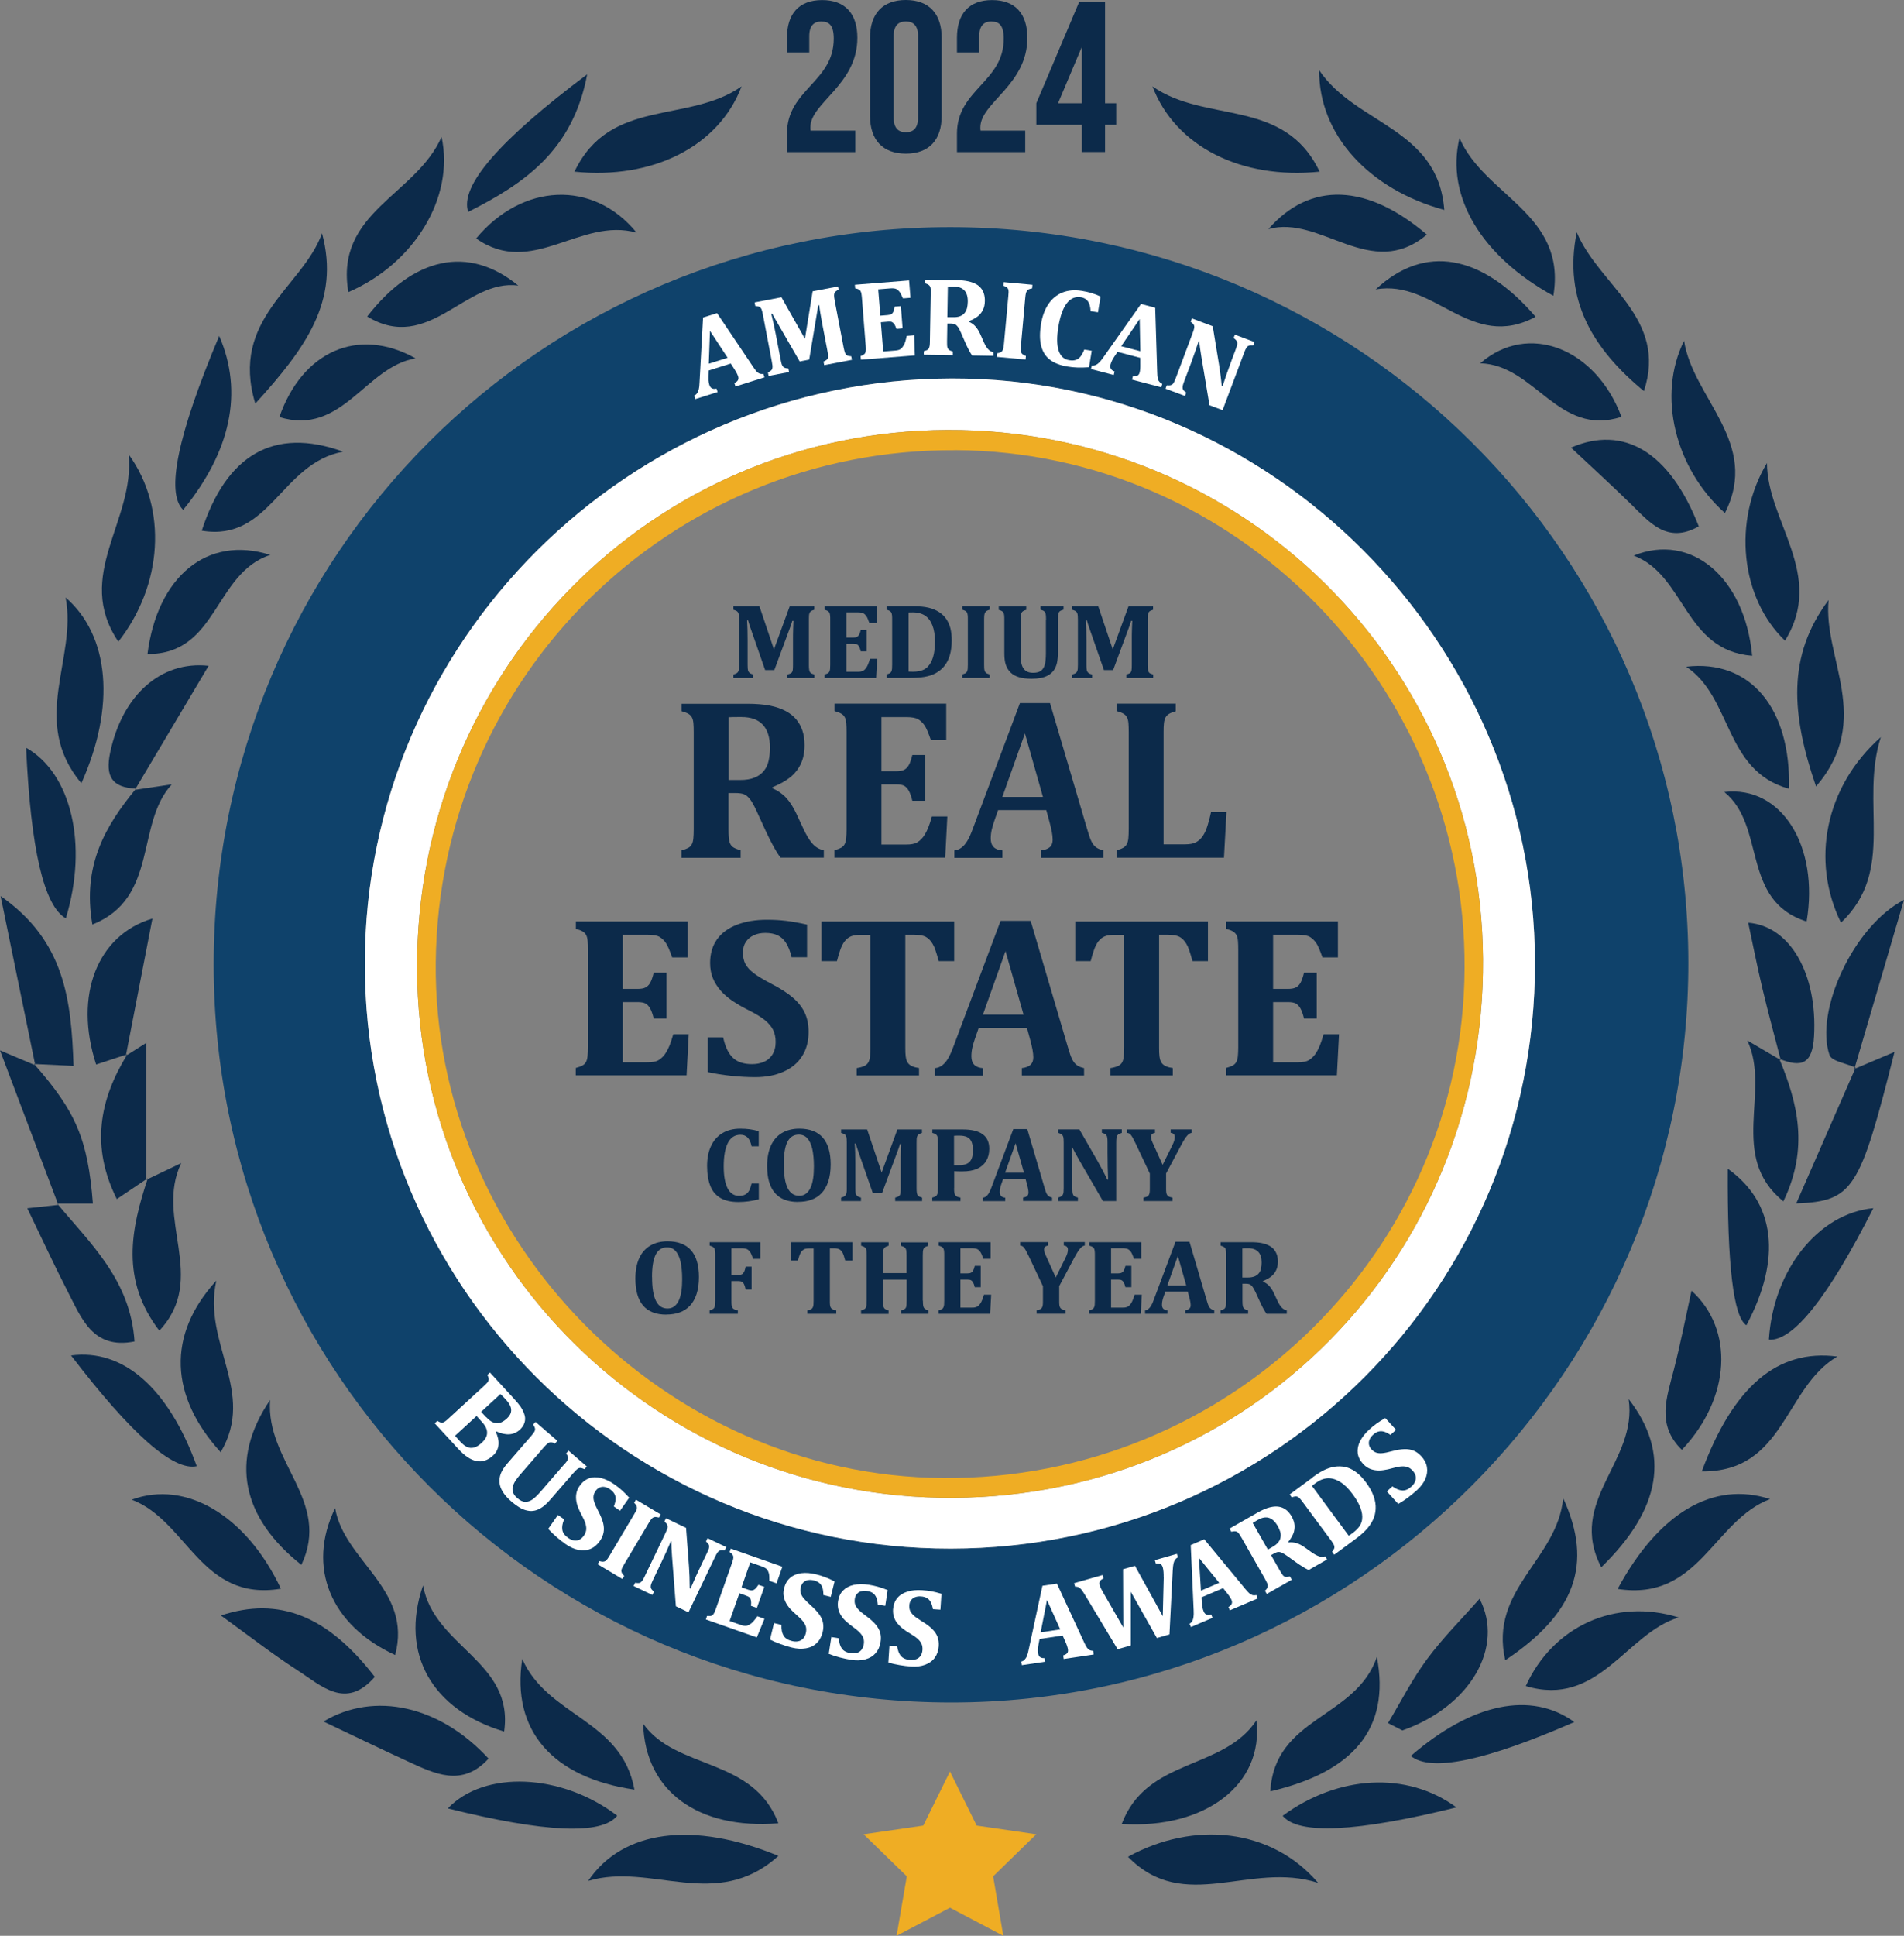 <?xml version="1.0" encoding="UTF-8"?><svg id="Layer_2" xmlns="http://www.w3.org/2000/svg" viewBox="0 0 258.85 263.07"><rect x="0" y="0" width="258.85" height="263.07" fill="#808080" stroke="none"/><defs><style>.cls-1{fill:#0f426b;}.cls-1,.cls-2,.cls-3,.cls-4{stroke-width:0px;}.cls-2{fill:#0c2a4a;}.cls-3{fill:#fff;}.cls-4{fill:#efad24;}</style></defs><g id="Layer_1-2"><path class="cls-1" d="M29.05,131.06c0-55.67,44.64-100.27,100.27-100.19,55.32.09,100.11,44.72,100.21,99.84.1,55.37-44.94,100.63-100.16,100.65-55.48.02-100.32-44.8-100.32-100.3ZM129.26,210.45c44.05-.06,79.51-35.62,79.42-79.63-.09-43.62-35.88-79.46-79.26-79.39-43.99.08-79.8,35.76-79.82,79.52-.02,43.89,35.71,79.55,79.66,79.5Z"/><path class="cls-2" d="M105.83,252.21c-8.47,7.65-17.29.83-25.87,3.4,4.69-6.94,14.3-8.17,25.87-3.4Z"/><path class="cls-2" d="M83.91,246.75q-3.15,3.95-23.03-.99c4.96-5.23,15.48-4.78,23.03.99Z"/><path class="cls-2" d="M8.95,124.8q-4.46-2.51-5.4-23.18c6.11,3.44,8.47,13.11,5.4,23.18Z"/><path class="cls-2" d="M7.93,163.74c-2.52-6.67-5.04-13.34-7.93-21,2.18.92,3.49,1.48,4.8,2.03,0,0-.18-.19-.18-.19,5.69,6.45,7.33,10.22,8.01,18.98h-4.86l.17.18Z"/><path class="cls-2" d="M29.8,45.65c3.33,7.68,1.55,15.72-4.9,23.64q-3.59-3.46,4.9-23.64Z"/><path class="cls-2" d="M7.77,163.56c4.52,5.45,9.96,10.37,10.52,18.74-5.66,1.13-7.2-3.14-9.07-6.76-1.87-3.63-3.58-7.35-5.51-11.34,1.41-.15,2.82-.3,4.23-.46,0,0-.17-.18-.17-.18Z"/><path class="cls-2" d="M79.83,10.1c-1.98,10.44-8.6,14.86-16.18,18.7q-1.77-5.25,16.18-18.7Z"/><path class="cls-2" d="M38.19,215.9c-10.9,1.81-12.71-9.25-20.29-12.1,7.4-2.72,15.61,2.18,20.29,12.1Z"/><path class="cls-2" d="M100.82,11.74c-7.27,5.1-17.91,1.48-22.72,11.59,10.6,1.09,19.61-3.4,22.72-11.59Z"/><path class="cls-2" d="M4.62,144.59s.18.19.18.19c-1.48-7.22-2.96-14.45-4.72-23.01,8.74,6.1,9.61,14.1,9.92,23.08-2.03-.1-3.71-.18-5.38-.26Z"/><path class="cls-2" d="M47.36,39.7c-1.87-10.9,9.18-13.14,12.67-21.1,1.81,8.32-3.81,17.28-12.67,21.1Z"/><path class="cls-2" d="M43.98,233.95c6.94-4.17,15.84-2.13,22.44,5.04-3.6,3.94-7.33,2.05-11.02.36-3.71-1.7-7.38-3.49-11.42-5.4Z"/><path class="cls-2" d="M30.03,219.54c7.89-2.62,14.52.04,20.92,8.34-3.95,4.56-7.3,1.17-10.53-.91-3.43-2.21-6.66-4.74-10.39-7.43Z"/><path class="cls-2" d="M34.71,54.85c-3.5-11.54,6.44-15.83,9.07-23.15,2.48,9.22-2.26,15.65-9.07,23.15Z"/><path class="cls-2" d="M26.75,199.25q-4.78,1.03-17.09-15.05c7.05-.94,13.22,4.38,17.09,15.05Z"/><path class="cls-2" d="M86.25,243.2c-11.08-1.61-16.77-8-15.25-17.76,3.45,7.87,13.52,8.22,15.25,17.76Z"/><path class="cls-2" d="M105.82,247.78c-10.93.88-18.13-4.39-18.38-13.53,4.49,6.34,14.97,4.5,18.38,13.53Z"/><path class="cls-2" d="M17.49,61.75c5.35,7.38,4.6,17.8-1.4,25.45-6.09-9.03,2.29-16.41,1.4-25.45Z"/><path class="cls-2" d="M11.06,106.45c-7.09-8.51-.53-16.91-2.14-25.25,5.96,5.14,6.84,14.78,2.14,25.25Z"/><path class="cls-2" d="M17.31,143.27c-1.42.46-2.83.93-4.24,1.39-3.08-9.43.2-17.63,7.65-19.83-1.2,6.21-2.4,12.43-3.61,18.64,0,0,.19-.2.19-.2Z"/><path class="cls-2" d="M86.55,31.62c-7.69-2.15-14.19,6.16-21.82.79,6.22-7.5,15.89-8.05,21.82-.79Z"/><path class="cls-2" d="M18.34,107.34c1.67-.25,3.35-.5,5.02-.75-4.97,5.38-1.75,15.45-10.8,19.05-1.4-8.01,1.76-13.41,5.93-18.46l-.15.16Z"/><path class="cls-2" d="M20.05,88.88c1.33-10.46,8.05-16.21,16.7-13.47-7.64,2.48-7.13,13.53-16.7,13.47Z"/><path class="cls-2" d="M45.56,204.94c1.18,7.17,10.56,11.03,8.16,19.97-8.79-4.04-12.06-11.93-8.16-19.97Z"/><path class="cls-2" d="M19.89,160.33c1.33-.64,2.66-1.27,4.75-2.27-3.66,7.57,3.7,15.64-2.98,22.77-5.28-6.89-3.88-13.77-1.56-20.72,0,0-.21.22-.21.22Z"/><path class="cls-2" d="M18.48,107.17c-3.25-.15-4.19-1.63-3.5-4.91,1.62-7.72,6.85-12.5,13.38-11.78-3.34,5.61-6.67,11.22-10.01,16.84,0,0,.14-.16.14-.16Z"/><path class="cls-2" d="M36.72,190.25c-.62,8.46,8.38,13.72,4.25,22.41-8.08-6.41-9.81-14.23-4.25-22.41Z"/><path class="cls-2" d="M70.46,38.81c-7.14-.99-12.15,9.29-20.54,4.2,6.29-8.1,13.76-9.75,20.54-4.2Z"/><path class="cls-2" d="M68.54,235.31c-9.72-2.9-14.24-10.52-11.03-19.85,1.53,8.4,12.39,10.29,11.03,19.85Z"/><path class="cls-2" d="M30,197.35c-6.9-7.59-7.37-15.9-.59-23.32-1.92,8.55,5.45,15.12.59,23.32Z"/><path class="cls-2" d="M17.31,143.27s-.19.2-.19.2c1.11-.7,2.23-1.41,2.77-1.75,0,6.17,0,12.39,0,18.61,0,0,.21-.22.21-.22-1.26.85-2.52,1.7-4.22,2.84-3.56-7.13-2.38-13.48,1.43-19.67Z"/><path class="cls-2" d="M56.5,48.7c-6.84,1.13-9.95,10.61-18.52,7.98,3.09-8.89,10.67-12.36,18.52-7.98Z"/><path class="cls-2" d="M46.65,61.38c-8.46,1.55-9.9,12.29-19.22,10.74,3.31-10.21,9.72-14.18,19.22-10.74Z"/><path class="cls-2" d="M179.2,255.88c-9.26-3.01-18.18,4.32-25.85-3.55,8.93-4.93,19.52-3.88,25.85,3.55Z"/><path class="cls-2" d="M246.89,106.88c-3.37-9.8-3.98-17.76,1.71-25.34-.78,7.94,6.13,16.2-1.71,25.34Z"/><path class="cls-2" d="M198.01,245.62q-20.45,5.04-23.63,1.14c7.47-5.5,16.86-6.12,23.63-1.14Z"/><path class="cls-2" d="M228.95,46.31c1.21,7.87,10.41,13.86,5.55,23.41-6.78-6.07-9.24-15.99-5.55-23.41Z"/><path class="cls-2" d="M249.79,184.35c-7.23,4.2-7.12,15.71-18.43,15.61,4.25-11.47,10.26-16.69,18.43-15.61Z"/><path class="cls-2" d="M211.18,40.2c-9.75-5.35-14.68-13.49-12.76-21.45,3.38,7.9,14.62,10.27,12.76,21.45Z"/><path class="cls-2" d="M255.7,100.17c-2.89,8.96,2.12,18.08-5.42,25.22-4.12-8.4-2.18-18.49,5.42-25.22Z"/><path class="cls-2" d="M219.92,215.93c5.58-10.34,12.98-14.72,20.72-12.21-7.73,2.92-9.63,13.93-20.72,12.21Z"/><path class="cls-2" d="M179.34,9.54c4.94,7.38,16.18,7.84,17.01,18.99-10.28-2.8-17.07-10.24-17.01-18.99Z"/><path class="cls-2" d="M156.68,11.74c7.27,5.1,17.91,1.48,22.72,11.59-10.6,1.09-19.61-3.4-22.72-11.59Z"/><path class="cls-2" d="M252.09,145.27c1.76-.74,3.52-1.49,5.47-2.32-4.71,18.72-5.6,20.29-13.36,20.59,2.91-6.64,5.49-12.55,8.08-18.47,0,0-.19.19-.19.19Z"/><path class="cls-2" d="M223.49,53.15c-6.85-5.65-11.02-12.33-9.13-21.58,3.03,7.25,12.42,11.63,9.13,21.58Z"/><path class="cls-2" d="M240.22,62.92c.01,7.92,7.99,15.21,2.45,24.14-6.03-5.77-7.17-16.24-2.45-24.14Z"/><path class="cls-2" d="M240.48,182.06c.58-9.46,6.72-17.18,14.2-17.87q-9.24,18.2-14.2,17.87Z"/><path class="cls-2" d="M228.22,219.81c-7.15,2.15-10.88,12.29-20.79,9.32,3.69-8.12,12.14-12.01,20.79-9.32Z"/><path class="cls-2" d="M252.28,145.08c-1.23-.56-3.26-.84-3.56-1.71-2.03-5.94,3.25-17.54,10.13-21.08-2.4,8.18-4.57,15.58-6.75,22.97,0,0,.18-.19.18-.19Z"/><path class="cls-2" d="M152.5,247.87c3.4-9.05,13.77-7.24,18.31-14.07,1.04,8.68-6.94,14.79-18.31,14.07Z"/><path class="cls-2" d="M191.8,238.63c8.38-7.25,16.41-8.83,22.23-4.61q-18.16,7.94-22.23,4.61Z"/><path class="cls-2" d="M172.43,31.14c5.71-6.51,13.39-6.21,21.55.74-7.61,6.43-14.43-2.75-21.55-.74Z"/><path class="cls-2" d="M217.69,212.99c-4.69-9.06,5-14.36,3.72-22.87,5.76,7.41,4.38,14.99-3.72,22.87Z"/><path class="cls-2" d="M188.7,234.16c1.75-2.91,3.29-5.97,5.3-8.68,2.18-2.94,4.81-5.56,7.15-8.21,3.39,6.52-1.2,14.62-10.5,17.89-.65-.33-1.3-.67-1.95-1Z"/><path class="cls-2" d="M172.7,243.44c.59-10.17,11.59-9.87,14.49-18.26,1.84,9.72-3.17,15.61-14.49,18.26Z"/><path class="cls-2" d="M234.89,158.83c6.46,4.57,7.37,12.22,2.53,21.27q-2.64-1.69-2.53-21.27Z"/><path class="cls-2" d="M213.58,60.83c7.15-3.11,13.41.56,17.37,10.7-4.36,2.47-6.76-.62-9.37-3.17-2.65-2.58-5.38-5.07-8-7.53Z"/><path class="cls-2" d="M208.77,43.05c-8.83,4.77-13.76-5.16-21.74-3.72,6.66-6.22,14.43-4.78,21.74,3.72Z"/><path class="cls-2" d="M238.21,89.12c-9.25-.73-9.07-10.96-16.11-13.62,7.85-3.16,15.1,2.98,16.11,13.62Z"/><path class="cls-2" d="M243.21,107.19c-8.84-2.45-7.66-12.36-13.97-16.59,8.68-1.03,14.27,5.64,13.97,16.59Z"/><path class="cls-2" d="M242.1,144.08c-.83-3.22-1.71-6.42-2.48-9.66-.72-3.01-1.31-6.05-1.95-9.03,5.75.46,9.42,7.03,8.95,15.42-.21,3.8-1.69,4.31-4.73,3.07l.22.21Z"/><path class="cls-2" d="M220.44,56.65c-8.61,2.78-11.73-7.07-19.2-7.28,6.56-5.71,15.75-1.99,19.2,7.28Z"/><path class="cls-2" d="M229.96,175.4c5.79,5.24,5.39,14.52-1.31,21.63-3.51-3.41-2.04-7.16-1.08-10.93.91-3.57,1.62-7.19,2.39-10.7Z"/><path class="cls-2" d="M245.61,125.23c-8.99-2.85-5.45-12.95-11.19-17.6,7.78-.91,12.92,7.35,11.19,17.6Z"/><path class="cls-2" d="M241.89,143.87c2.52,6.06,4.05,12.16.56,19.39-7.56-6.11-1.65-14.96-4.9-21.86,1.52.89,3.04,1.78,4.56,2.67,0,0-.21-.2-.21-.2Z"/><path class="cls-2" d="M204.64,225.62c-2.22-9.68,7.05-13.61,7.88-22.02,4.12,8.98,1.6,15.7-7.88,22.02Z"/><path class="cls-3" d="M129.26,210.45c-43.95.05-79.68-35.61-79.66-79.5.02-43.76,35.84-79.44,79.82-79.52,43.38-.08,79.17,35.77,79.26,79.39.09,44.02-35.38,79.58-79.42,79.63ZM129.59,203.55c40.38-.22,72.32-32.69,72.03-73.23-.28-40.04-32.73-72.06-72.85-71.89-40.2.17-72.27,32.78-72.07,73.29.19,39.92,32.79,72.05,72.89,71.83Z"/><path class="cls-4" d="M129.59,203.55c-40.1.22-72.7-31.91-72.89-71.83-.19-40.51,31.87-73.12,72.07-73.29,40.13-.17,72.57,31.84,72.85,71.89.29,40.54-31.65,73.01-72.03,73.23ZM129.89,61.18c-38.8-.22-70.25,30.77-70.65,69.61-.39,37.81,31.09,69.79,68.97,70.07,38.91.29,70.72-30.81,70.9-69.31.18-38.46-31-70.17-69.22-70.38Z"/></g><g id="Layer_10"><path class="cls-2" d="M110.72,82.86c-.25.07-.42.15-.51.23-.09.08-.15.2-.19.33-.04.14-.05.39-.05.75v6.17c0,.29.01.52.04.69.03.17.09.3.17.39s.27.17.54.24v.47h-3.66v-.47c.21-.06.35-.11.43-.15.08-.04.14-.1.19-.17.04-.07.08-.17.1-.31s.03-.37.03-.7v-3.49c0-.39,0-.84.02-1.36.01-.52.03-.89.04-1.11h-.15c-.06.19-.12.38-.18.56-.06.18-.18.51-.36.98l-1.91,5.15h-1.25l-2.01-5.78c-.12-.33-.22-.65-.31-.98h-.13c.05.78.07,1.71.07,2.78v3.28c0,.35.02.6.05.73s.1.25.2.34c.1.09.27.17.52.23v.47h-2.7v-.47c.18-.05.31-.1.42-.16.1-.06.18-.13.23-.23.05-.09.08-.22.1-.36.01-.15.02-.34.02-.56v-6.17c0-.36-.02-.61-.05-.74-.03-.13-.09-.24-.18-.33-.09-.08-.27-.17-.54-.24v-.47h3.54l1.97,5.85,2.14-5.85h3.34v.47Z"/><path class="cls-2" d="M119.17,82.39v2.27h-.98c-.16-.45-.29-.76-.4-.92s-.24-.29-.39-.38-.41-.14-.78-.14h-1.55v3.42h.94c.21,0,.37-.03.49-.09.12-.06.22-.16.3-.3.08-.14.15-.35.22-.64h.81v2.9h-.81c-.07-.28-.14-.49-.22-.63-.08-.15-.18-.25-.29-.31-.11-.06-.28-.09-.5-.09h-.94v3.81h1.55c.17,0,.31-.01.42-.03.11-.02.22-.06.31-.11.09-.05.18-.12.26-.21.08-.09.16-.19.22-.29.06-.1.13-.24.2-.41s.15-.41.24-.71h.98l-.14,2.6h-7.01v-.47c.18-.05.31-.1.42-.15s.18-.13.23-.23c.05-.1.08-.22.1-.37.01-.15.02-.34.02-.57v-6.15c0-.22,0-.41-.02-.56s-.04-.28-.09-.37c-.05-.09-.13-.17-.23-.23-.1-.06-.24-.11-.42-.16v-.47h7.07Z"/><path class="cls-2" d="M124.23,82.39c.79,0,1.46.06,1.99.19.53.12,1.01.32,1.42.58.41.27.75.58,1,.95.25.37.44.8.57,1.28.12.49.18,1.04.18,1.65,0,.74-.09,1.41-.26,2s-.43,1.09-.78,1.51c-.31.38-.69.68-1.14.93s-.97.41-1.55.51c-.5.08-1.14.13-1.9.13h-3.24v-.47c.18-.05.31-.1.42-.15s.18-.13.23-.23c.05-.1.08-.22.1-.37.01-.15.02-.34.02-.57v-6.15c0-.22,0-.41-.02-.56s-.04-.28-.09-.37c-.05-.09-.13-.17-.23-.23-.1-.06-.24-.11-.42-.16v-.47h3.71ZM123.5,91.26c.09.01.3.02.65.02.52,0,.96-.08,1.32-.23.27-.11.49-.27.68-.47.31-.33.54-.75.7-1.28.17-.57.26-1.27.26-2.09,0-.9-.12-1.65-.36-2.25-.24-.6-.58-1.04-1.02-1.32-.44-.28-.97-.42-1.58-.42-.29,0-.51,0-.63.01v8.02Z"/><path class="cls-2" d="M133.79,90.33c0,.17,0,.32.01.46s.03.26.06.35c.03.09.07.17.12.23.05.06.13.12.22.16.1.04.21.08.35.12v.47h-3.74v-.47c.18-.05.31-.1.42-.15s.18-.13.23-.23c.05-.1.08-.22.1-.37.01-.15.02-.34.02-.57v-6.15c0-.23,0-.42-.02-.56s-.04-.27-.09-.37-.13-.17-.23-.23c-.1-.06-.24-.11-.42-.16v-.47h3.74v.47c-.2.05-.34.11-.43.17-.09.06-.16.13-.21.22-.05.09-.08.2-.1.33-.02.14-.03.34-.03.61v6.15Z"/><path class="cls-2" d="M142.21,84.18c0-.36-.02-.61-.05-.75-.03-.14-.09-.25-.18-.34-.09-.09-.27-.16-.53-.24v-.47h3.14v.47c-.17.05-.31.1-.41.15-.1.05-.18.13-.23.23-.05.1-.09.22-.1.37-.01.15-.02.34-.02.57v4.46c0,.59-.05,1.08-.14,1.48-.1.4-.24.73-.44,1-.2.27-.45.49-.75.66-.3.17-.63.29-1,.36-.37.07-.79.11-1.25.11-.68,0-1.25-.07-1.71-.21-.47-.14-.84-.35-1.14-.63-.29-.28-.51-.63-.65-1.03-.14-.4-.21-.92-.21-1.56v-4.61c0-.22,0-.41-.02-.56s-.04-.28-.09-.37c-.05-.09-.13-.17-.23-.23-.1-.06-.24-.11-.42-.16v-.47h3.74v.47c-.2.05-.34.11-.43.17-.09.06-.16.13-.21.22-.05.09-.08.2-.1.33-.02.14-.03.34-.03.61v4.71c0,.38.02.72.07,1.03.05.31.13.57.26.79s.3.39.52.51c.22.12.51.18.86.18.48,0,.85-.1,1.08-.29.24-.19.41-.47.5-.82.1-.35.15-.87.15-1.56v-4.55Z"/><path class="cls-2" d="M156.78,82.86c-.25.07-.42.15-.51.23-.09.08-.15.2-.19.33-.04.14-.05.39-.05.75v6.17c0,.29.01.52.04.69.03.17.09.3.17.39s.27.17.54.24v.47h-3.66v-.47c.21-.06.35-.11.43-.15.08-.04.14-.1.19-.17.04-.07.08-.17.1-.31s.03-.37.03-.7v-3.49c0-.39,0-.84.02-1.36.01-.52.03-.89.04-1.11h-.15c-.06.19-.12.38-.18.56-.06.18-.18.51-.36.98l-1.91,5.15h-1.25l-2.01-5.78c-.12-.33-.22-.65-.31-.98h-.13c.05.78.07,1.71.07,2.78v3.28c0,.35.02.6.05.73s.1.25.2.34c.1.09.27.17.52.23v.47h-2.7v-.47c.18-.05.31-.1.42-.16.1-.06.18-.13.23-.23.05-.09.08-.22.1-.36.01-.15.02-.34.02-.56v-6.17c0-.36-.02-.61-.05-.74-.03-.13-.09-.24-.18-.33-.09-.08-.27-.17-.54-.24v-.47h3.54l1.97,5.85,2.14-5.85h3.34v.47Z"/><path class="cls-2" d="M103.15,153.71v2.07h-.97c-.11-.54-.29-.93-.54-1.19-.25-.25-.57-.38-.97-.38-.75,0-1.32.36-1.7,1.08s-.58,1.79-.58,3.21c0,1.32.18,2.31.53,2.99.35.68.87,1.02,1.55,1.02.35,0,.63-.06.85-.18.22-.12.39-.29.52-.52s.24-.56.34-.98h.98v2.16c-.52.12-1,.21-1.43.27s-.88.09-1.35.09c-.99,0-1.79-.18-2.42-.54-.62-.36-1.09-.89-1.38-1.62s-.45-1.63-.45-2.73c0-1.03.17-1.93.52-2.69.35-.76.86-1.35,1.54-1.77.68-.41,1.49-.62,2.44-.62.48,0,.92.03,1.3.08s.8.14,1.22.26Z"/><path class="cls-2" d="M108.49,163.34c-1.4,0-2.45-.41-3.15-1.23-.7-.82-1.05-2.04-1.05-3.67,0-1.07.17-1.98.51-2.74s.84-1.33,1.5-1.73c.66-.39,1.45-.59,2.36-.59,1.42,0,2.49.41,3.2,1.22s1.07,2.03,1.07,3.63c0,.9-.11,1.67-.32,2.31-.21.64-.51,1.17-.9,1.59-.39.41-.86.72-1.4.91-.54.2-1.15.29-1.82.29ZM106.56,158.24c0,1.44.17,2.5.52,3.21s.87,1.05,1.58,1.05c.37,0,.68-.1.93-.3.26-.2.46-.47.62-.83.16-.36.27-.77.34-1.26.07-.48.1-1.02.1-1.6,0-.95-.08-1.74-.22-2.38-.15-.64-.38-1.12-.68-1.45s-.69-.49-1.16-.49c-.69,0-1.2.33-1.54.99-.33.66-.5,1.67-.5,3.05Z"/><path class="cls-2" d="M125.36,153.96c-.25.07-.42.15-.51.23-.09.08-.15.2-.19.33-.04.14-.05.39-.05.75v6.17c0,.29.01.52.04.69.03.17.09.3.17.38s.27.17.54.24v.47h-3.66v-.47c.21-.06.35-.11.43-.15.08-.04.14-.1.19-.17s.08-.17.1-.31.03-.37.03-.7v-3.49c0-.39,0-.84.02-1.36.01-.52.03-.89.04-1.11h-.15c-.06.19-.12.38-.18.56-.06.18-.18.51-.36.98l-1.91,5.15h-1.25l-2.01-5.78c-.12-.33-.22-.65-.31-.98h-.13c.05.79.07,1.71.07,2.78v3.28c0,.35.02.6.05.73.03.14.1.25.2.34.1.09.27.17.52.23v.47h-2.7v-.47c.18-.05.31-.1.42-.16s.18-.13.23-.23c.05-.09.08-.22.1-.36s.02-.34.02-.56v-6.17c0-.36-.02-.61-.05-.74-.03-.13-.09-.24-.18-.33-.09-.08-.27-.17-.54-.24v-.47h3.54l1.97,5.85,2.14-5.85h3.34v.47Z"/><path class="cls-2" d="M129.71,161.44c0,.31.01.54.04.67s.06.23.12.31c.05.08.13.14.24.2.1.05.26.1.47.13v.47h-3.84v-.47c.18-.05.31-.1.42-.15s.18-.13.23-.23.08-.22.1-.37c.01-.15.02-.34.02-.57v-6.15c0-.22,0-.41-.02-.56s-.04-.28-.09-.37-.13-.17-.23-.23c-.1-.06-.24-.11-.42-.16v-.47h4.14c1.2,0,2.1.21,2.7.65.6.43.9,1.09.9,1.98,0,.63-.14,1.18-.42,1.65-.28.46-.69.82-1.22,1.06-.53.24-1.2.36-2,.36-.46,0-.84,0-1.13-.03v2.28ZM129.71,158.35h.61c.48,0,.85-.07,1.13-.2s.49-.35.62-.64c.14-.29.2-.69.2-1.19s-.07-.89-.2-1.18c-.14-.29-.33-.5-.6-.62-.26-.12-.6-.19-1-.19-.33,0-.59,0-.77.02v4.01Z"/><path class="cls-2" d="M139.42,160.21h-3.04l-.24.68c-.07.19-.12.38-.16.55-.04.18-.06.37-.06.57,0,.47.25.71.74.75v.47h-3.04v-.47c.18-.02.33-.08.46-.19.13-.1.25-.25.36-.43.11-.18.23-.44.35-.78l2.97-7.92h1.9l2.35,7.98c.1.36.19.61.26.76s.16.27.28.36c.11.09.27.16.48.2v.47h-3.94v-.47c.25-.03.43-.1.55-.21.12-.11.18-.26.18-.46,0-.15-.02-.31-.05-.49-.03-.18-.09-.41-.16-.68l-.19-.7ZM136.64,159.37h2.57l-1.14-4.01-1.43,4.01Z"/><path class="cls-2" d="M152.51,153.49v.47c-.19.06-.32.12-.4.16-.08.04-.14.1-.2.17-.05.07-.1.18-.12.32s-.04.37-.04.67v7.94h-1.81l-3.21-5.55c-.43-.75-.75-1.34-.96-1.77h-.06c.05,1.02.07,2.1.07,3.24v2.3c0,.36.02.61.05.75.04.14.1.26.19.34.09.08.27.16.52.22v.47h-2.7v-.47c.18-.05.31-.1.42-.16s.18-.13.23-.23c.05-.1.08-.22.1-.37.01-.15.02-.33.02-.55v-6.17c0-.36-.02-.6-.05-.74-.03-.13-.1-.25-.19-.34-.1-.09-.27-.17-.52-.24v-.47h2.89l2.52,4.38c.16.28.36.65.61,1.12.25.47.48.92.67,1.33h.11c-.05-1.13-.08-2.38-.08-3.72v-1.33c0-.31-.01-.53-.04-.67-.02-.14-.06-.24-.11-.31-.05-.07-.12-.13-.2-.18-.08-.05-.22-.1-.42-.16v-.47h2.7Z"/><path class="cls-2" d="M158.53,159.48v1.95c0,.25,0,.44.02.57.01.13.04.24.08.32.04.08.08.15.14.2.05.05.13.09.23.13.1.04.23.07.4.1v.47h-3.94v-.47c.19-.03.35-.08.47-.13.12-.05.2-.13.26-.23.06-.1.09-.23.11-.38.02-.15.02-.35.02-.58v-1.95l-1.93-4.08c-.17-.35-.3-.6-.39-.77-.11-.19-.2-.33-.28-.42-.08-.09-.15-.14-.22-.18s-.16-.06-.28-.07v-.47h3.8v.47c-.37.05-.55.23-.55.54,0,.12.03.27.09.44.06.17.16.4.29.68l1.21,2.68,1.3-2.62c.13-.26.22-.48.27-.65s.08-.35.08-.52-.05-.31-.15-.4-.23-.15-.41-.16v-.47h2.86v.47c-.13.03-.23.07-.32.12-.08.05-.17.13-.27.24s-.22.27-.36.48c-.14.21-.3.49-.48.83l-2.05,3.85Z"/><path class="cls-2" d="M90.58,178.65c-1.4,0-2.45-.41-3.15-1.23-.7-.82-1.05-2.04-1.05-3.67,0-1.07.17-1.98.51-2.74s.84-1.33,1.5-1.73c.66-.39,1.45-.59,2.36-.59,1.42,0,2.49.41,3.2,1.22s1.07,2.03,1.07,3.63c0,.9-.11,1.67-.32,2.31-.21.64-.51,1.17-.9,1.59-.39.41-.86.72-1.4.91-.54.2-1.15.29-1.82.29ZM88.65,173.56c0,1.44.17,2.5.52,3.21s.87,1.05,1.58,1.05c.37,0,.68-.1.93-.3.26-.2.46-.47.62-.83.16-.36.27-.77.34-1.26.07-.48.1-1.02.1-1.6,0-.95-.08-1.74-.22-2.38-.15-.64-.38-1.12-.68-1.45s-.69-.49-1.16-.49c-.69,0-1.2.33-1.54.99-.33.66-.5,1.67-.5,3.05Z"/><path class="cls-2" d="M99.44,176.75c0,.25,0,.44.02.57.01.13.04.24.08.32.04.08.08.15.14.2.05.05.13.09.23.13.1.04.23.07.4.1v.47h-3.84v-.47c.18-.04.31-.09.42-.15.1-.06.18-.13.23-.23s.08-.22.1-.38c.01-.15.02-.34.02-.57v-6.14c0-.22,0-.41-.02-.56s-.04-.28-.09-.37-.13-.17-.23-.23c-.1-.06-.24-.11-.42-.16v-.47h6.89v2.27h-.98c-.16-.45-.29-.76-.4-.92-.11-.16-.24-.29-.39-.38-.15-.09-.41-.14-.78-.14h-1.38v3.63h.91c.22,0,.4-.04.52-.1.12-.07.22-.19.3-.35.08-.16.14-.39.2-.69h.81v3.11h-.81c-.06-.3-.13-.53-.21-.7s-.18-.28-.3-.35c-.12-.07-.29-.1-.51-.1h-.91v2.64Z"/><path class="cls-2" d="M109.75,178.54v-.47c.2-.03.36-.08.47-.13.12-.05.2-.13.26-.23.06-.1.09-.23.11-.38.01-.15.02-.35.02-.57v-7.11h-.58c-.29,0-.5.03-.66.1-.15.07-.28.17-.4.31-.11.14-.21.33-.29.57-.08.24-.15.47-.2.68h-.98v-2.5h8.39v2.5h-.98c-.09-.32-.16-.56-.21-.71-.05-.15-.11-.28-.17-.39-.06-.11-.13-.2-.2-.27-.07-.07-.15-.13-.23-.17-.08-.04-.18-.07-.3-.1s-.28-.03-.47-.03h-.51v7.11c0,.25,0,.44.02.57.01.13.04.24.08.32.04.08.08.15.14.2.05.05.13.09.23.13s.23.07.4.1v.47h-3.94Z"/><path class="cls-2" d="M125.47,176.75c0,.37.02.62.05.75.03.13.09.25.19.34.09.09.27.17.52.23v.47h-3.72v-.47c.28-.07.45-.14.53-.21.08-.07.14-.17.17-.3s.05-.4.05-.8v-2.86h-3.22v2.86c0,.17,0,.32.01.46s.03.26.06.35c.03.09.07.17.12.23s.13.12.22.16c.1.04.21.08.35.12v.47h-3.74v-.47c.18-.05.31-.1.42-.15s.18-.13.23-.23.08-.22.1-.37c.01-.15.02-.34.02-.57v-6.15c0-.22,0-.41-.02-.56s-.04-.28-.09-.37-.13-.17-.23-.23c-.1-.06-.24-.11-.42-.16v-.47h3.74v.47c-.25.07-.42.15-.52.24-.09.08-.16.2-.2.34s-.06.39-.06.76v2.38h3.22v-2.38c0-.36-.02-.61-.05-.75s-.09-.25-.19-.34c-.09-.09-.27-.17-.52-.24v-.47h3.72v.47c-.21.06-.36.12-.46.18-.1.06-.16.15-.2.25-.04.1-.07.21-.08.34s-.02.31-.02.57v6.14Z"/><path class="cls-2" d="M134.67,168.8v2.27h-.98c-.16-.45-.29-.76-.4-.92-.11-.16-.24-.29-.39-.38-.15-.09-.41-.14-.78-.14h-1.55v3.42h.94c.21,0,.37-.03.49-.09s.22-.16.3-.29c.08-.14.15-.35.22-.64h.81v2.89h-.81c-.07-.28-.14-.49-.22-.63-.08-.14-.18-.25-.29-.31-.11-.06-.28-.09-.5-.09h-.94v3.81h1.55c.17,0,.31,0,.42-.03.11-.02.22-.06.31-.11.09-.05.18-.12.26-.21.08-.09.16-.19.22-.29.06-.11.13-.24.2-.41.07-.17.15-.41.24-.71h.98l-.14,2.6h-7.01v-.47c.18-.05.31-.1.42-.15s.18-.13.23-.23.08-.22.1-.37c.01-.15.02-.34.02-.57v-6.15c0-.22,0-.41-.02-.56s-.04-.28-.09-.37-.13-.17-.23-.23c-.1-.06-.24-.11-.42-.16v-.47h7.07Z"/><path class="cls-2" d="M144,174.79v1.95c0,.25,0,.44.02.57.01.13.04.24.08.32.04.08.08.15.14.2.05.05.13.09.23.13.1.04.23.07.4.1v.47h-3.94v-.47c.19-.03.35-.08.47-.13.12-.05.2-.13.26-.23.06-.1.09-.23.11-.38.02-.15.02-.35.02-.58v-1.95l-1.93-4.08c-.17-.35-.3-.6-.39-.77-.11-.19-.2-.33-.28-.42-.08-.09-.15-.14-.22-.18s-.16-.06-.28-.07v-.47h3.8v.47c-.37.05-.55.23-.55.54,0,.12.03.27.09.44.06.17.16.4.29.68l1.21,2.68,1.3-2.62c.13-.26.22-.48.27-.65s.08-.35.08-.52-.05-.31-.15-.4-.23-.15-.41-.16v-.47h2.86v.47c-.13.03-.23.07-.32.12-.08.05-.17.13-.27.24s-.22.27-.36.48c-.14.21-.3.49-.48.83l-2.05,3.85Z"/><path class="cls-2" d="M155.15,168.8v2.27h-.98c-.16-.45-.29-.76-.4-.92-.11-.16-.24-.29-.39-.38-.15-.09-.41-.14-.78-.14h-1.55v3.42h.94c.21,0,.37-.03.49-.09s.22-.16.3-.29c.08-.14.15-.35.22-.64h.81v2.89h-.81c-.07-.28-.14-.49-.22-.63-.08-.14-.18-.25-.29-.31-.11-.06-.28-.09-.5-.09h-.94v3.81h1.55c.17,0,.31,0,.42-.03.11-.02.22-.06.31-.11.09-.05.18-.12.26-.21.08-.09.16-.19.22-.29.06-.11.13-.24.2-.41.07-.17.15-.41.24-.71h.98l-.14,2.6h-7.01v-.47c.18-.05.31-.1.42-.15s.18-.13.23-.23.08-.22.1-.37c.01-.15.02-.34.02-.57v-6.15c0-.22,0-.41-.02-.56s-.04-.28-.09-.37-.13-.17-.23-.23c-.1-.06-.24-.11-.42-.16v-.47h7.07Z"/><path class="cls-2" d="M161.47,175.52h-3.04l-.24.68c-.07.19-.12.38-.16.55-.04.18-.06.37-.06.57,0,.47.25.71.74.75v.47h-3.04v-.47c.18-.02.33-.08.46-.19.13-.1.25-.25.36-.43.11-.18.23-.44.35-.78l2.97-7.92h1.9l2.35,7.98c.1.36.19.61.26.76s.16.27.28.36c.11.09.27.16.48.2v.47h-3.94v-.47c.25-.03.43-.1.55-.21.12-.11.18-.26.18-.46,0-.15-.02-.31-.05-.49-.03-.18-.09-.41-.16-.68l-.19-.7ZM158.7,174.69h2.57l-1.14-4.01-1.43,4.01Z"/><path class="cls-2" d="M169.67,178.54h-3.74v-.47c.18-.05.31-.1.42-.15s.18-.13.23-.23.08-.22.1-.37c.01-.15.02-.34.02-.57v-6.15c0-.22,0-.41-.02-.56s-.04-.28-.09-.37-.13-.17-.23-.23c-.1-.06-.24-.11-.42-.16v-.47h4.16c.56,0,1.04.04,1.43.12.39.08.74.2,1.03.36.25.13.46.3.63.5.17.2.3.44.4.71.09.27.14.58.14.94,0,.46-.08.87-.25,1.2-.16.33-.38.61-.66.83-.28.22-.65.43-1.12.62v.07c.35.15.64.36.87.61.23.26.44.58.62.97l.45.97c.2.43.4.76.6.97.2.21.43.35.7.39v.47h-2.75c-.28-.38-.59-.95-.93-1.7l-.56-1.22c-.17-.36-.31-.62-.43-.77s-.24-.26-.37-.31c-.13-.06-.32-.09-.58-.09h-.41v2.3c0,.36.02.61.05.75.03.14.1.26.19.34.09.09.27.16.53.23v.47ZM168.9,169.65v3.96h.71c.38,0,.69-.05.94-.15s.44-.24.59-.43c.15-.18.25-.4.3-.65.05-.25.08-.52.08-.81,0-.65-.15-1.13-.46-1.45-.3-.32-.76-.49-1.36-.49-.41,0-.68,0-.81.02Z"/><path class="cls-2" d="M100.71,116.57h-8.05v-1.01c.38-.1.68-.21.9-.33s.38-.28.49-.49c.11-.21.18-.48.21-.8.03-.32.05-.73.05-1.22v-13.21c0-.48-.01-.88-.04-1.21-.03-.33-.09-.59-.2-.8-.11-.21-.27-.37-.49-.5s-.52-.24-.91-.35v-1.01h8.93c1.21,0,2.23.09,3.07.25.84.17,1.58.43,2.21.77.53.29.98.65,1.35,1.08.37.44.65.94.85,1.52.2.58.3,1.25.3,2.02,0,1-.18,1.86-.53,2.57-.35.72-.83,1.31-1.43,1.79-.6.48-1.4.92-2.4,1.34v.15c.76.33,1.38.76,1.88,1.31.5.55.94,1.24,1.34,2.08l.97,2.08c.43.93.86,1.63,1.28,2.09s.93.75,1.51.85v1.01h-5.9c-.59-.82-1.26-2.03-2.01-3.65l-1.2-2.62c-.36-.78-.66-1.33-.92-1.66-.25-.33-.52-.55-.79-.67s-.69-.18-1.25-.18h-.89v4.94c0,.77.04,1.3.11,1.61.07.31.21.55.41.73.21.18.58.35,1.13.49v1.01ZM99.06,97.48v8.52h1.52c.82,0,1.49-.11,2.02-.33.53-.22.95-.53,1.26-.92.31-.39.53-.86.64-1.39.12-.53.18-1.11.18-1.75,0-1.39-.33-2.43-.98-3.13-.65-.7-1.62-1.04-2.91-1.04-.88,0-1.46,0-1.73.03Z"/><path class="cls-2" d="M128.64,95.65v4.88h-2.1c-.34-.97-.62-1.63-.86-1.97-.24-.34-.52-.61-.84-.81-.33-.2-.88-.3-1.67-.3h-3.34v7.36h2.02c.45,0,.8-.06,1.06-.19.26-.13.47-.34.64-.64.17-.29.33-.76.48-1.38h1.73v6.22h-1.73c-.14-.59-.3-1.04-.48-1.36-.17-.31-.38-.53-.62-.67-.24-.13-.6-.2-1.08-.2h-2.02v8.18h3.33c.36,0,.66-.02.9-.07.25-.05.46-.12.66-.24.19-.11.38-.27.56-.46s.34-.4.47-.63c.14-.22.28-.52.44-.89.15-.37.32-.87.5-1.52h2.1l-.29,5.59h-15.06v-1.01c.38-.1.68-.21.9-.33s.38-.28.49-.49c.11-.21.18-.48.21-.8.03-.32.05-.73.05-1.22v-13.21c0-.48-.01-.88-.04-1.21-.03-.33-.09-.59-.2-.8-.11-.21-.27-.37-.49-.5s-.52-.24-.91-.35v-1.01h15.2Z"/><path class="cls-2" d="M142.23,110.09h-6.54l-.51,1.46c-.14.41-.26.8-.35,1.19-.09.38-.14.79-.14,1.22,0,1,.53,1.54,1.59,1.61v1.01h-6.54v-1.01c.38-.04.71-.17,1-.4.29-.22.55-.53.78-.92.23-.39.49-.95.75-1.67l6.39-17.03h4.09l5.06,17.16c.22.77.41,1.31.57,1.63.15.32.35.58.6.78s.59.34,1.03.44v1.01h-8.46v-1.01c.53-.06.92-.21,1.18-.44.25-.23.38-.57.38-1,0-.32-.04-.67-.11-1.06-.07-.39-.19-.88-.35-1.47l-.41-1.5ZM136.27,108.3h5.52l-2.45-8.63-3.07,8.63Z"/><path class="cls-2" d="M159.84,95.65v1.01c-.37.1-.66.21-.87.33s-.38.28-.5.48c-.12.21-.19.47-.23.79-.04.32-.05.73-.05,1.22v15.26h2.97c.59,0,1.07-.09,1.43-.28.36-.18.67-.47.93-.85s.49-.88.67-1.5c.19-.62.34-1.2.45-1.74h2.1l-.34,6.19h-14.6v-1.01c.38-.1.68-.21.9-.34s.38-.29.49-.5.18-.48.21-.8c.03-.32.05-.73.05-1.22v-13.2c0-.48-.01-.88-.04-1.21-.03-.33-.09-.59-.2-.8-.11-.21-.27-.37-.49-.5s-.52-.24-.91-.35v-1.01h8.05Z"/><polygon class="cls-4" points="129.15 240.74 132.78 248.09 140.88 249.27 135.02 254.99 136.4 263.07 129.15 259.25 121.89 263.07 123.28 254.99 117.41 249.27 125.52 248.09 129.15 240.74"/><path class="cls-2" d="M111.68,2.92c-1.02,0-1.66.55-1.66,2.01v2.19h-3.03v-1.98c0-3.27,1.63-5.13,4.78-5.13s4.79,1.87,4.79,5.13c0,6.42-6.39,8.81-6.39,12.17,0,.15,0,.29.03.44h6.07v2.92h-9.28v-2.51c0-6.01,6.36-7,6.36-12.9,0-1.84-.64-2.33-1.66-2.33Z"/><path class="cls-2" d="M118.28,5.13c0-3.27,1.72-5.13,4.87-5.13s4.87,1.87,4.87,5.13v10.62c0,3.27-1.72,5.13-4.87,5.13s-4.87-1.87-4.87-5.13V5.13ZM121.49,15.96c0,1.46.64,2.01,1.66,2.01s1.66-.55,1.66-2.01V4.93c0-1.46-.64-2.01-1.66-2.01s-1.66.55-1.66,2.01v11.03Z"/><path class="cls-2" d="M134.79,2.92c-1.02,0-1.66.55-1.66,2.01v2.19h-3.03v-1.98c0-3.27,1.63-5.13,4.78-5.13s4.79,1.87,4.79,5.13c0,6.42-6.39,8.81-6.39,12.17,0,.15,0,.29.03.44h6.07v2.92h-9.28v-2.51c0-6.01,6.36-7,6.36-12.9,0-1.84-.64-2.33-1.66-2.33Z"/><path class="cls-2" d="M140.89,14.03L146.73.23h3.5v13.8h1.52v2.92h-1.52v3.71h-3.15v-3.71h-6.19v-2.92ZM147.08,14.03v-7.67l-3.24,7.67h3.24Z"/><path class="cls-2" d="M93.48,125.24v4.87h-2.1c-.34-.97-.62-1.63-.86-1.97-.24-.34-.52-.61-.84-.81-.33-.2-.88-.3-1.67-.3h-3.34v7.36h2.02c.45,0,.8-.06,1.06-.19.26-.13.47-.34.64-.63.17-.3.33-.76.48-1.38h1.73v6.22h-1.73c-.14-.59-.3-1.04-.48-1.36-.17-.31-.38-.53-.62-.67-.24-.13-.6-.2-1.08-.2h-2.02v8.18h3.33c.36,0,.66-.02.9-.07.25-.04.46-.12.66-.24.19-.11.38-.27.56-.46.18-.19.34-.4.47-.63.14-.22.28-.52.44-.89.15-.37.32-.88.5-1.52h2.1l-.29,5.59h-15.06v-1.01c.38-.1.68-.21.9-.33s.38-.28.49-.49.18-.47.21-.8c.03-.32.05-.73.05-1.22v-13.21c0-.48-.01-.88-.04-1.21-.03-.33-.09-.59-.2-.8-.11-.2-.27-.37-.49-.5-.22-.13-.52-.24-.91-.34v-1.01h15.2Z"/><path class="cls-2" d="M98.32,140.99c.26,1.22.68,2.12,1.28,2.72s1.47.9,2.63.9c.6,0,1.14-.1,1.62-.31.48-.2.87-.53,1.16-.99.29-.46.44-1.02.44-1.71,0-.63-.12-1.18-.35-1.65-.24-.46-.61-.91-1.13-1.33-.52-.42-1.25-.86-2.18-1.33-.8-.4-1.52-.81-2.16-1.24-.64-.43-1.19-.9-1.65-1.42-.45-.52-.81-1.08-1.06-1.69-.25-.61-.38-1.3-.38-2.07,0-1.26.31-2.32.93-3.2s1.53-1.55,2.71-2c1.18-.46,2.55-.68,4.1-.68.91,0,1.78.05,2.61.15.83.1,1.77.27,2.83.51v4.44h-2.1c-.19-.81-.44-1.45-.74-1.92-.3-.48-.68-.83-1.13-1.05-.45-.22-1.02-.34-1.7-.34-.58,0-1.1.1-1.56.31-.46.21-.82.51-1.09.91-.27.4-.4.89-.4,1.46s.11,1.11.34,1.54c.23.44.62.86,1.16,1.27.54.41,1.33.88,2.36,1.42,1.26.65,2.25,1.29,2.97,1.92s1.25,1.31,1.59,2.05c.34.74.51,1.6.51,2.58,0,1.26-.29,2.35-.87,3.27-.58.93-1.43,1.63-2.54,2.13-1.11.5-2.4.74-3.86.74-1.04,0-2.13-.06-3.26-.18-1.13-.12-2.19-.29-3.18-.51v-4.72h2.1Z"/><path class="cls-2" d="M116.47,146.16v-1.01c.43-.07.77-.17,1.02-.28.25-.12.44-.28.56-.5.12-.21.2-.49.23-.82.03-.33.05-.74.05-1.23v-15.28h-1.24c-.61,0-1.08.07-1.41.21-.33.14-.61.37-.85.67-.24.31-.45.72-.62,1.23s-.32,1-.43,1.46h-2.1v-5.38h18.04v5.38h-2.1c-.19-.7-.35-1.21-.46-1.53-.11-.33-.24-.6-.38-.83-.14-.23-.28-.42-.44-.57-.15-.15-.32-.28-.49-.37s-.39-.16-.65-.21c-.26-.04-.6-.07-1.02-.07h-1.1v15.28c0,.54.01.95.05,1.23.03.28.09.51.17.68.08.17.18.31.3.42.12.11.28.21.49.29.21.09.49.16.85.21v1.01h-8.46Z"/><path class="cls-2" d="M139.6,139.68h-6.54l-.51,1.46c-.14.41-.26.8-.35,1.19s-.14.79-.14,1.22c0,1,.53,1.54,1.59,1.61v1.01h-6.54v-1.01c.38-.04.71-.17,1-.4.29-.22.55-.53.78-.92.23-.39.49-.95.75-1.67l6.39-17.03h4.09l5.06,17.16c.22.77.41,1.31.57,1.63s.35.58.6.78.59.35,1.03.44v1.01h-8.46v-1.01c.53-.06.92-.21,1.18-.45.25-.23.38-.57.38-1,0-.32-.04-.67-.11-1.06s-.19-.88-.35-1.47l-.41-1.5ZM133.63,137.88h5.52l-2.45-8.63-3.07,8.63Z"/><path class="cls-2" d="M150.97,146.16v-1.01c.43-.07.77-.17,1.02-.28.25-.12.44-.28.56-.5.12-.21.2-.49.23-.82.03-.33.05-.74.05-1.23v-15.28h-1.24c-.61,0-1.08.07-1.41.21-.33.14-.61.37-.85.67-.24.31-.45.72-.62,1.23s-.32,1-.43,1.46h-2.1v-5.38h18.04v5.38h-2.1c-.19-.7-.35-1.21-.46-1.53-.11-.33-.24-.6-.38-.83-.14-.23-.28-.42-.44-.57-.15-.15-.32-.28-.49-.37s-.39-.16-.65-.21c-.26-.04-.6-.07-1.02-.07h-1.1v15.28c0,.54.01.95.05,1.23.03.28.09.51.17.68.08.17.18.31.3.42.12.11.28.21.49.29.21.09.49.16.85.21v1.01h-8.46Z"/><path class="cls-2" d="M181.89,125.24v4.87h-2.1c-.34-.97-.62-1.63-.86-1.97-.24-.34-.52-.61-.84-.81-.33-.2-.88-.3-1.67-.3h-3.34v7.36h2.02c.45,0,.8-.06,1.06-.19.26-.13.47-.34.64-.63.17-.3.33-.76.48-1.38h1.73v6.22h-1.73c-.14-.59-.3-1.04-.48-1.36-.17-.31-.38-.53-.62-.67-.24-.13-.6-.2-1.08-.2h-2.02v8.18h3.33c.36,0,.66-.02.9-.07.25-.04.46-.12.66-.24.19-.11.38-.27.56-.46.18-.19.34-.4.47-.63.14-.22.28-.52.44-.89.15-.37.32-.88.5-1.52h2.1l-.29,5.59h-15.06v-1.01c.38-.1.68-.21.9-.33s.38-.28.49-.49.18-.47.21-.8c.03-.32.05-.73.05-1.22v-13.21c0-.48-.01-.88-.04-1.21-.03-.33-.09-.59-.2-.8-.11-.2-.27-.37-.49-.5-.22-.13-.52-.24-.91-.34v-1.01h15.2Z"/><path class="cls-3" d="M99.39,49.39l-3.05.96-.02.75c0,.21,0,.41,0,.6.01.19.05.39.11.59.15.47.47.64.98.52l.15.47-3.05.96-.15-.47c.17-.07.3-.18.41-.33s.18-.33.23-.54c.05-.22.09-.51.1-.89l.48-8.86,1.9-.6,4.87,7.25c.22.32.38.55.5.68.12.13.25.22.39.28.14.06.32.08.54.05l.15.47-3.94,1.24-.15-.47c.24-.11.4-.23.48-.38.08-.15.09-.32.03-.52-.05-.15-.12-.31-.21-.48-.09-.17-.22-.38-.38-.63l-.41-.64ZM96.35,49.43l2.57-.81-2.4-3.66-.16,4.46Z"/><path class="cls-3" d="M114,39.37c-.25.12-.41.24-.48.34-.08.1-.12.23-.13.38s.02.41.09.78l1.21,6.35c.06.3.12.53.18.7.06.17.15.29.26.36.11.07.31.12.6.14l.09.48-3.77.72-.09-.48c.2-.1.34-.18.42-.24s.13-.13.16-.21c.03-.08.05-.19.04-.34,0-.15-.04-.39-.1-.72l-.69-3.6c-.08-.4-.16-.87-.25-1.41-.09-.54-.15-.93-.17-1.15l-.15.03c-.02.21-.05.41-.08.61s-.09.56-.18,1.08l-.95,5.68-1.29.25-3.21-5.56c-.19-.31-.36-.63-.52-.94l-.13.03c.2.8.41,1.75.62,2.85l.65,3.38c.07.36.13.61.2.75s.15.24.27.31c.12.07.31.12.58.13l.09.49-2.78.53-.09-.48c.17-.08.3-.17.4-.24s.16-.17.19-.28.04-.24.03-.39c-.02-.15-.05-.35-.09-.58l-1.21-6.35c-.07-.37-.14-.62-.19-.75-.06-.13-.14-.23-.25-.3-.11-.07-.31-.12-.6-.14l-.09-.48,3.65-.7,3.19,5.64,1.05-6.45,3.45-.66.09.48Z"/><path class="cls-3" d="M123.59,38.1l.19,2.37-1.02.08c-.2-.46-.37-.77-.49-.92s-.27-.28-.44-.36-.44-.11-.82-.08l-1.62.13.29,3.58.98-.08c.22-.02.39-.06.51-.13.12-.07.21-.18.28-.33s.13-.38.18-.69l.84-.07.24,3.03-.84.07c-.09-.28-.19-.5-.28-.64-.1-.14-.21-.24-.33-.3-.12-.06-.3-.07-.53-.05l-.98.08.32,3.98,1.62-.13c.17-.01.32-.04.44-.07.12-.03.22-.08.31-.14.09-.06.17-.14.25-.25s.15-.21.21-.32c.06-.11.12-.26.18-.45.06-.18.12-.44.19-.76l1.02-.08.08,2.73-7.33.58-.04-.49c.18-.06.32-.13.42-.2s.18-.15.22-.26c.04-.11.07-.24.07-.4,0-.16,0-.36-.02-.59l-.51-6.43c-.02-.23-.04-.43-.07-.59-.03-.16-.07-.28-.13-.38-.06-.09-.15-.17-.26-.22-.11-.05-.26-.1-.46-.13l-.04-.49,7.39-.59Z"/><path class="cls-3" d="M129.52,48.27l-3.93-.06v-.49c.19-.05.34-.1.45-.15.11-.06.19-.13.24-.24.05-.1.09-.23.11-.39.02-.16.03-.36.03-.59l.11-6.44c0-.23,0-.43,0-.59,0-.16-.04-.29-.09-.39s-.13-.18-.24-.25-.25-.12-.44-.18v-.49s4.37.07,4.37.07c.59,0,1.09.06,1.5.15.41.09.77.22,1.08.39.26.14.47.32.65.54.18.21.31.46.4.75s.14.61.13.99c0,.49-.1.91-.28,1.25-.18.35-.41.63-.71.86-.3.23-.69.44-1.18.63v.08c.37.17.67.38.9.65.24.27.45.61.64,1.02l.45,1.02c.2.46.4.8.61,1.03.2.23.45.37.73.43v.49s-2.89-.05-2.89-.05c-.28-.4-.6-1-.95-1.8l-.56-1.29c-.17-.38-.31-.65-.44-.82-.12-.16-.25-.27-.38-.33-.13-.06-.33-.1-.61-.1h-.43s-.04,2.4-.04,2.4c0,.37,0,.64.04.79.03.15.1.27.2.36.1.09.28.17.55.25v.49ZM128.86,38.94l-.07,4.16h.74c.4.02.73-.03.99-.13s.47-.25.62-.44.26-.41.33-.67c.06-.26.09-.54.1-.85.01-.68-.14-1.19-.45-1.53s-.78-.52-1.41-.53c-.43,0-.71,0-.84,0Z"/><path class="cls-3" d="M138.79,46.91c-.02.17-.03.33-.03.49,0,.15,0,.27.03.37.02.1.06.18.11.25.05.07.12.13.22.19.1.06.21.11.35.16l-.04.49-3.91-.36.04-.49c.19-.03.34-.07.45-.12.11-.05.2-.12.26-.22.06-.1.11-.22.14-.38.03-.15.05-.35.08-.59l.59-6.43c.02-.24.03-.43.04-.59,0-.16-.02-.29-.06-.39-.04-.11-.12-.19-.22-.26s-.24-.14-.43-.2l.04-.49,3.91.36-.04.49c-.21.04-.36.08-.47.13-.1.05-.18.12-.24.21s-.1.2-.14.34-.06.35-.09.63l-.58,6.42Z"/><path class="cls-3" d="M149.62,40.3l-.35,2.14-1-.16c-.03-.58-.15-1.02-.36-1.32-.21-.3-.53-.49-.94-.56-.78-.13-1.43.15-1.95.83-.52.68-.9,1.75-1.14,3.22-.22,1.36-.21,2.42.04,3.19.25.76.73,1.2,1.43,1.31.36.06.66.05.91-.04s.46-.23.63-.45c.17-.22.35-.54.52-.96l1.01.17-.37,2.24c-.56.04-1.07.05-1.53.04s-.93-.06-1.41-.14c-1.02-.17-1.83-.49-2.42-.96-.59-.47-.97-1.11-1.16-1.91-.19-.8-.19-1.76,0-2.91.17-1.07.51-1.97,1-2.7.49-.73,1.12-1.25,1.9-1.57.77-.31,1.65-.39,2.63-.23.5.08.94.18,1.34.3s.8.28,1.22.47Z"/><path class="cls-3" d="M155.02,48.63l-3.09-.81-.42.62c-.12.18-.22.35-.31.52-.09.17-.16.36-.22.56-.12.47.06.79.55.96l-.12.48-3.09-.81.12-.48c.18.03.36,0,.52-.07.16-.07.32-.18.48-.34s.35-.39.56-.7l5.12-7.25,1.93.51.27,8.73c.01.39.03.67.07.84.03.17.09.32.19.44.09.12.23.24.43.33l-.12.48-3.99-1.05.12-.48c.26.04.46.02.61-.06s.25-.22.3-.42c.04-.15.07-.32.08-.51.01-.19.02-.44.01-.74v-.76ZM152.43,47.05l2.6.68-.09-4.38-2.51,3.69Z"/><path class="cls-3" d="M170.55,46.48l-.17.46c-.21,0-.36,0-.45,0-.09.01-.18.04-.26.09s-.16.14-.24.27c-.08.13-.18.34-.29.64l-2.93,7.8-1.78-.67-1.11-6.63c-.15-.9-.24-1.59-.29-2.09l-.06-.02c-.33,1.02-.71,2.09-1.12,3.21l-.85,2.25c-.13.35-.21.6-.22.75-.02.15,0,.29.06.4.06.12.2.25.43.41l-.17.46-2.65-.99.17-.46c.19.02.35.02.47,0s.22-.07.31-.14.16-.19.23-.33.14-.32.23-.54l2.27-6.06c.13-.35.21-.6.23-.74s0-.28-.06-.4c-.06-.12-.21-.27-.43-.42l.17-.46,2.83,1.06.86,5.24c.05.33.12.77.19,1.33.07.55.13,1.07.17,1.56l.11.04c.37-1.13.8-2.36,1.29-3.68l.49-1.3c.11-.3.18-.53.21-.67s.03-.26,0-.35c-.02-.09-.07-.17-.13-.25s-.18-.18-.35-.31l.17-.46,2.65.99Z"/><path class="cls-3" d="M67.39,194.55c.31.66.44,1.27.38,1.82s-.3,1.02-.73,1.42c-.37.34-.74.57-1.13.7-.38.13-.78.14-1.18.05-.41-.09-.8-.27-1.2-.54-.39-.27-.83-.66-1.31-1.19l-3.12-3.39.36-.33c.16.1.3.17.42.21.11.04.23.04.34.01s.23-.09.35-.19c.13-.1.28-.22.45-.39l4.75-4.36c.17-.16.31-.3.42-.41s.18-.23.22-.33c.04-.11.04-.22.02-.34-.03-.12-.08-.27-.18-.44l.36-.33,3.31,3.61c.38.41.67.77.87,1.06.26.4.44.78.54,1.16.09.34.08.67-.03,1.01-.11.33-.31.64-.62.93-.83.76-1.91.83-3.24.22l-.05.05ZM61.87,195.12c.19.23.41.48.67.76.32.35.63.6.92.74.29.15.6.18.93.11.33-.07.68-.28,1.06-.62.26-.24.46-.48.59-.72.13-.24.19-.48.18-.72,0-.24-.07-.47-.18-.71-.12-.23-.3-.49-.55-.76l-.7-.77-2.92,2.68ZM66.1,192.58c.34.37.66.61.95.72.3.11.6.13.89.06s.62-.27.96-.58c.3-.28.49-.56.56-.84s.04-.57-.08-.85c-.12-.29-.33-.59-.63-.92-.24-.26-.47-.5-.72-.72l-2.62,2.41.67.73Z"/><path class="cls-3" d="M76.67,199.07c.25-.28.4-.49.47-.62.07-.13.1-.26.09-.39-.01-.13-.1-.31-.26-.55l.32-.37,2.49,2.15-.32.37c-.17-.08-.31-.13-.43-.16-.12-.03-.23-.02-.34.02s-.22.12-.33.23c-.11.11-.25.25-.41.43l-3.06,3.53c-.4.47-.78.83-1.13,1.08s-.69.41-1.04.49c-.34.08-.69.08-1.04,0-.35-.07-.7-.21-1.04-.41s-.7-.46-1.06-.77c-.54-.46-.94-.91-1.21-1.34-.27-.43-.43-.86-.46-1.28-.04-.42.03-.85.19-1.26.17-.42.47-.88.91-1.38l3.17-3.66c.15-.18.28-.33.37-.46s.16-.25.18-.36c.03-.11.02-.22-.02-.34s-.12-.26-.23-.42l.32-.37,2.97,2.57-.32.37c-.19-.09-.34-.15-.46-.16-.11-.02-.22,0-.32.03-.1.04-.2.1-.31.2s-.26.25-.44.46l-3.23,3.73c-.26.3-.47.58-.65.86-.17.28-.29.55-.34.81s-.03.52.07.76c.09.25.28.49.56.73.38.33.74.5,1.06.51s.64-.09.96-.3.71-.59,1.19-1.14l3.12-3.61Z"/><path class="cls-3" d="M76.7,206.46c-.24.56-.32,1.04-.25,1.45s.34.77.8,1.09c.24.17.49.28.73.33.25.05.5.03.74-.07.24-.1.46-.29.65-.56.18-.25.28-.5.32-.76s0-.53-.08-.85c-.09-.31-.26-.69-.5-1.14-.21-.38-.38-.75-.52-1.1-.14-.35-.22-.69-.26-1.03-.04-.33-.02-.66.05-.97.07-.31.21-.62.43-.93.35-.5.78-.84,1.27-1.02s1.04-.19,1.64-.04c.6.15,1.21.44,1.83.88.36.25.7.52,1,.79s.63.6.99,1l-1.25,1.78-.84-.59c.15-.38.23-.7.24-.98s-.04-.52-.16-.73c-.12-.22-.31-.42-.58-.61-.23-.16-.47-.27-.71-.32-.24-.05-.47-.03-.69.06-.22.09-.41.24-.57.47-.17.24-.26.47-.29.71-.03.24,0,.52.11.83.1.32.28.73.55,1.23.32.61.53,1.15.65,1.6.11.45.13.88.06,1.27-.07.39-.24.78-.52,1.18-.35.5-.77.86-1.27,1.06-.49.21-1.03.25-1.61.14-.58-.11-1.17-.38-1.75-.78-.42-.29-.83-.62-1.25-.98-.42-.36-.79-.73-1.13-1.1l1.32-1.89.84.59Z"/><path class="cls-3" d="M84.87,212.56c-.09.15-.17.29-.24.42-.07.13-.11.25-.14.35s-.03.19,0,.27c.02.08.05.17.12.27s.15.19.25.29l-.25.42-3.37-2.01.25-.42c.18.05.34.08.46.08.12,0,.23-.02.33-.08.1-.06.19-.16.29-.28.09-.13.2-.29.32-.5l3.3-5.55c.12-.21.22-.38.29-.52.07-.14.11-.27.11-.38,0-.12-.02-.23-.08-.33-.06-.11-.16-.23-.3-.37l.25-.42,3.37,2.01-.25.42c-.2-.06-.36-.08-.48-.08s-.22.03-.31.08-.18.13-.27.25c-.09.11-.21.29-.35.53l-3.3,5.54Z"/><path class="cls-3" d="M98.73,210.26l-.21.44c-.21-.03-.36-.04-.45-.03s-.18.03-.27.07-.17.13-.26.25c-.09.12-.21.33-.34.61l-3.6,7.51-1.71-.82-.52-6.7c-.07-.91-.1-1.61-.1-2.11l-.06-.03c-.42.99-.89,2.02-1.4,3.09l-1.04,2.17c-.16.34-.26.58-.29.73-.03.15-.02.29.03.41s.18.27.39.45l-.21.45-2.55-1.22.21-.44c.19.03.34.05.46.04.12,0,.23-.05.32-.12s.18-.17.26-.3.17-.3.27-.52l2.8-5.83c.16-.34.26-.58.29-.72.03-.14.02-.28-.03-.41-.05-.13-.18-.28-.39-.46l.21-.45,2.73,1.31.4,5.29c.02.33.05.78.07,1.34.02.56.03,1.08.03,1.57l.11.05c.47-1.1,1-2.28,1.62-3.55l.6-1.25c.14-.29.23-.51.27-.65.04-.14.05-.26.04-.35s-.05-.18-.11-.26c-.06-.08-.16-.2-.32-.34l.21-.45,2.55,1.22Z"/><path class="cls-3" d="M106.36,212.93l-.79,2.24-.97-.34c0-.5-.02-.85-.08-1.05s-.14-.37-.26-.51c-.12-.14-.36-.28-.72-.41l-1.54-.54-1.19,3.39.93.33c.21.07.38.1.52.08.14-.02.27-.08.4-.19.13-.11.27-.29.45-.56l.8.28-1.01,2.86-.8-.28c.03-.3.03-.53,0-.7-.03-.17-.09-.31-.18-.41-.09-.1-.24-.19-.47-.27l-.93-.33-1.33,3.77,1.53.54c.17.06.31.1.43.11s.23.02.34,0c.11-.02.22-.06.33-.12.11-.06.22-.13.32-.21s.21-.19.34-.34c.13-.14.29-.35.48-.62l.97.34-1.04,2.53-6.93-2.44.16-.47c.19.01.35.01.47,0s.22-.07.31-.15.16-.19.22-.33c.07-.14.14-.33.22-.55l2.14-6.08c.08-.22.14-.41.18-.56s.05-.29.04-.4c-.02-.11-.07-.21-.15-.31-.08-.09-.2-.2-.36-.31l.16-.47,7,2.46Z"/><path class="cls-3" d="M106.24,220.84c-.02.61.07,1.08.29,1.44.21.35.59.6,1.14.73.29.07.55.09.81.04.25-.04.47-.15.66-.33.19-.18.33-.43.41-.76.07-.3.08-.57.03-.82-.06-.25-.18-.5-.38-.76-.2-.26-.49-.55-.88-.89-.33-.28-.62-.56-.88-.84-.25-.28-.46-.57-.61-.87-.15-.3-.25-.61-.3-.93s-.02-.66.07-1.02c.15-.59.42-1.06.82-1.41.4-.34.9-.55,1.52-.63.61-.08,1.29-.02,2.02.16.43.11.84.23,1.22.38.38.14.81.33,1.28.58l-.52,2.1-1-.25c0-.41-.04-.74-.13-1-.09-.26-.22-.47-.41-.63s-.44-.28-.77-.36c-.28-.07-.54-.08-.78-.04-.24.04-.45.14-.62.3-.17.16-.29.38-.36.65-.07.28-.08.54-.02.77.06.23.19.48.4.74.21.26.53.58.95.95.52.46.91.88,1.18,1.26.27.38.44.77.51,1.16.08.39.06.82-.06,1.28-.15.59-.41,1.08-.8,1.45-.38.37-.87.61-1.46.71-.59.1-1.22.07-1.92-.1-.49-.12-1-.28-1.52-.47-.52-.19-1-.39-1.45-.62l.55-2.24,1,.25Z"/><path class="cls-3" d="M114.04,222.62c.03.61.17,1.07.41,1.41.24.33.64.54,1.2.63.29.04.56.04.81-.03s.46-.19.63-.39c.17-.2.29-.46.34-.79.05-.3.03-.58-.05-.82-.08-.24-.23-.48-.45-.72-.22-.24-.54-.51-.95-.8-.35-.25-.67-.51-.95-.76s-.51-.52-.69-.81c-.18-.28-.31-.58-.38-.9s-.08-.66-.03-1.03c.09-.61.32-1.1.69-1.47s.85-.63,1.45-.76c.6-.13,1.28-.14,2.03-.02.44.07.85.16,1.25.27s.83.26,1.33.46l-.33,2.14-1.01-.16c-.03-.4-.11-.73-.21-.98-.11-.25-.26-.45-.46-.59s-.46-.24-.79-.29c-.28-.04-.54-.03-.78.03-.24.06-.43.18-.59.36s-.26.4-.3.68c-.04.29-.03.54.05.77.08.23.23.46.46.7.23.24.57.53,1.03.86.56.41.99.79,1.29,1.15.3.36.51.73.62,1.11s.13.81.05,1.28c-.09.61-.32,1.11-.67,1.51s-.81.68-1.39.84c-.57.16-1.21.18-1.92.07-.5-.08-1.02-.19-1.56-.33-.54-.14-1.03-.3-1.5-.49l.35-2.28,1.01.16Z"/><path class="cls-3" d="M121.96,223.69c.09.6.26,1.06.54,1.37.27.31.69.48,1.25.52.29.02.56-.01.8-.1.24-.08.44-.23.59-.44s.25-.48.27-.82c.02-.31-.02-.58-.12-.81-.1-.23-.27-.46-.51-.68-.24-.22-.58-.46-1.02-.72-.38-.22-.71-.44-1.01-.67s-.55-.48-.76-.74-.36-.55-.46-.86-.14-.65-.12-1.02c.04-.61.23-1.12.56-1.53s.79-.7,1.38-.89,1.26-.25,2.02-.2c.44.03.86.08,1.26.15.4.07.85.19,1.36.34l-.14,2.16-1.02-.07c-.07-.4-.17-.72-.3-.96-.13-.24-.3-.42-.52-.55-.21-.12-.48-.2-.82-.22-.28-.02-.54.01-.77.1-.23.08-.42.22-.56.41-.14.19-.22.42-.24.7-.02.29.02.54.12.76.1.22.27.44.52.66.25.22.62.47,1.1.77.59.36,1.05.7,1.38,1.03.33.33.57.68.71,1.05.14.37.2.8.17,1.27-.04.61-.22,1.13-.53,1.57-.31.43-.75.75-1.31.96-.56.21-1.19.29-1.9.24-.51-.03-1.03-.1-1.58-.19s-1.06-.21-1.53-.35l.15-2.3,1.02.07Z"/><path class="cls-3" d="M144.49,222.26l-3.16.47-.14.74c-.04.21-.07.41-.08.6-.02.19-.01.39.02.6.07.48.37.7.88.66l.07.49-3.16.47-.07-.49c.18-.05.33-.13.45-.26s.23-.29.31-.5c.09-.2.17-.49.24-.86l1.87-8.68,1.97-.29,3.67,7.92c.16.35.29.6.39.75.1.14.21.26.34.33.13.08.31.12.53.14l.07.49-4.08.61-.07-.49c.25-.07.43-.17.54-.3.11-.13.14-.3.11-.51-.02-.15-.07-.32-.13-.5-.06-.18-.15-.41-.28-.68l-.31-.7ZM141.48,221.83l2.66-.4-1.8-3.99-.86,4.38Z"/><path class="cls-3" d="M158.2,214.34c0-.24,0-.48-.02-.71-.02-.24-.05-.43-.09-.59-.07-.25-.18-.42-.34-.5-.16-.08-.36-.1-.61-.05l-.14-.47,3-.86.14.47c-.17.09-.29.2-.39.33-.09.13-.16.3-.21.51-.05.2-.08.54-.11.99l-.44,8.65-1.71.49-3.55-6.29v7.3s-1.79.51-1.79.51l-4.47-7.43c-.22-.36-.39-.61-.51-.74s-.25-.22-.37-.27c-.12-.05-.27-.07-.43-.06l-.14-.47,3.87-1.11.14.47c-.24.1-.41.22-.49.37-.09.15-.1.32-.05.52.07.25.26.63.55,1.13l2.67,4.64-.03-7.92,1.62-.46,3.78,6.85.13-5.3Z"/><path class="cls-3" d="M166.29,215.82l-2.94,1.25.05.75c.01.21.04.41.07.6s.09.38.17.57c.19.45.53.59,1.02.42l.19.45-2.94,1.25-.19-.45c.16-.09.29-.21.37-.37.09-.16.14-.34.17-.56.03-.22.04-.52.02-.89l-.4-8.87,1.84-.79,5.56,6.73c.25.3.44.51.57.62.13.11.27.19.42.24.15.04.33.04.54,0l.19.45-3.8,1.62-.19-.45c.23-.13.37-.27.44-.43.07-.15.06-.33-.02-.52-.06-.14-.14-.29-.25-.45-.11-.16-.25-.36-.44-.59l-.47-.59ZM163.27,216.16l2.48-1.06-2.76-3.4.28,4.46Z"/><path class="cls-3" d="M175.63,214.67l-3.41,1.94-.25-.43c.14-.13.24-.25.3-.36s.09-.21.09-.33c0-.12-.04-.24-.11-.39-.06-.14-.16-.32-.27-.53l-3.19-5.6c-.12-.2-.22-.37-.31-.5s-.18-.23-.28-.29-.2-.09-.33-.09c-.12,0-.28.02-.47.07l-.25-.43,3.79-2.16c.51-.29.97-.5,1.36-.63.4-.13.77-.2,1.13-.21.29,0,.57.04.83.13.26.1.5.24.73.44.22.2.43.46.61.78.24.42.37.83.4,1.22.02.39-.03.75-.17,1.1-.14.35-.37.73-.69,1.15l.04.06c.4-.04.77,0,1.11.1.34.11.7.3,1.07.56l.91.65c.41.29.76.48,1.05.58s.57.09.85,0l.24.43-2.5,1.43c-.45-.2-1.03-.56-1.73-1.06l-1.14-.82c-.34-.24-.6-.4-.79-.48s-.35-.11-.5-.09c-.14.01-.33.09-.57.22l-.38.21,1.19,2.09c.19.33.33.54.43.66.1.11.22.18.35.21s.33,0,.6-.07l.24.43ZM170.31,206.97l2.06,3.61.64-.37c.35-.2.61-.41.78-.63.17-.22.28-.45.31-.7.04-.24.02-.49-.06-.74-.08-.25-.19-.51-.35-.78-.34-.59-.73-.95-1.17-1.09s-.94-.05-1.49.26c-.37.21-.61.36-.73.43Z"/><path class="cls-3" d="M178.46,200.75c.67-.5,1.27-.86,1.79-1.08s1.05-.36,1.56-.39c.51-.03.99.03,1.44.18.44.15.87.4,1.28.73.41.33.8.76,1.19,1.28.46.63.8,1.24,1.02,1.85.22.61.31,1.19.28,1.76-.03.51-.15,1.01-.38,1.49-.23.48-.56.95-.99,1.4-.37.39-.88.82-1.53,1.29l-2.73,2.02-.29-.4c.12-.15.2-.28.26-.39.05-.11.07-.22.05-.33-.02-.11-.07-.24-.15-.37-.08-.14-.19-.3-.33-.49l-3.83-5.18c-.14-.19-.26-.34-.37-.46s-.21-.21-.31-.25c-.1-.05-.21-.07-.34-.05-.12.01-.28.06-.46.13l-.29-.4,3.13-2.31ZM183.37,208.69c.08-.04.27-.17.56-.39.44-.33.76-.66.97-1.01.15-.26.25-.54.28-.82.06-.47-.01-.97-.21-1.51-.21-.59-.57-1.23-1.09-1.92-.56-.76-1.13-1.32-1.71-1.67-.58-.35-1.14-.51-1.68-.48-.55.04-1.08.24-1.6.63-.25.18-.42.32-.53.41l5,6.77Z"/><path class="cls-3" d="M189.29,201.99c.49.35.94.54,1.36.56s.83-.16,1.24-.54c.22-.2.38-.41.48-.65s.14-.48.09-.74-.18-.51-.41-.76c-.21-.23-.43-.39-.67-.48-.24-.09-.52-.12-.85-.1-.33.02-.73.1-1.22.24-.42.12-.81.21-1.19.26-.37.06-.73.07-1.06.03-.33-.04-.65-.12-.94-.26-.29-.14-.56-.35-.82-.62-.41-.45-.65-.94-.72-1.46-.06-.52.04-1.06.32-1.61.27-.55.69-1.08,1.25-1.59.33-.3.66-.57.99-.81s.73-.49,1.19-.75l1.46,1.6-.76.69c-.34-.23-.64-.38-.9-.45-.26-.07-.51-.07-.75,0-.24.07-.48.21-.72.44-.21.19-.36.4-.46.62-.1.23-.13.45-.09.69.04.23.15.45.34.66.2.21.41.36.63.44.23.08.5.11.84.08s.77-.12,1.32-.27c.67-.18,1.24-.27,1.7-.28.47-.01.88.06,1.25.21.37.15.71.41,1.04.76.41.45.67.94.76,1.47.09.52.02,1.06-.21,1.6-.24.54-.62,1.06-1.15,1.54-.38.34-.79.68-1.23,1.01-.45.33-.88.62-1.31.86l-1.55-1.7.76-.69Z"/></g></svg>